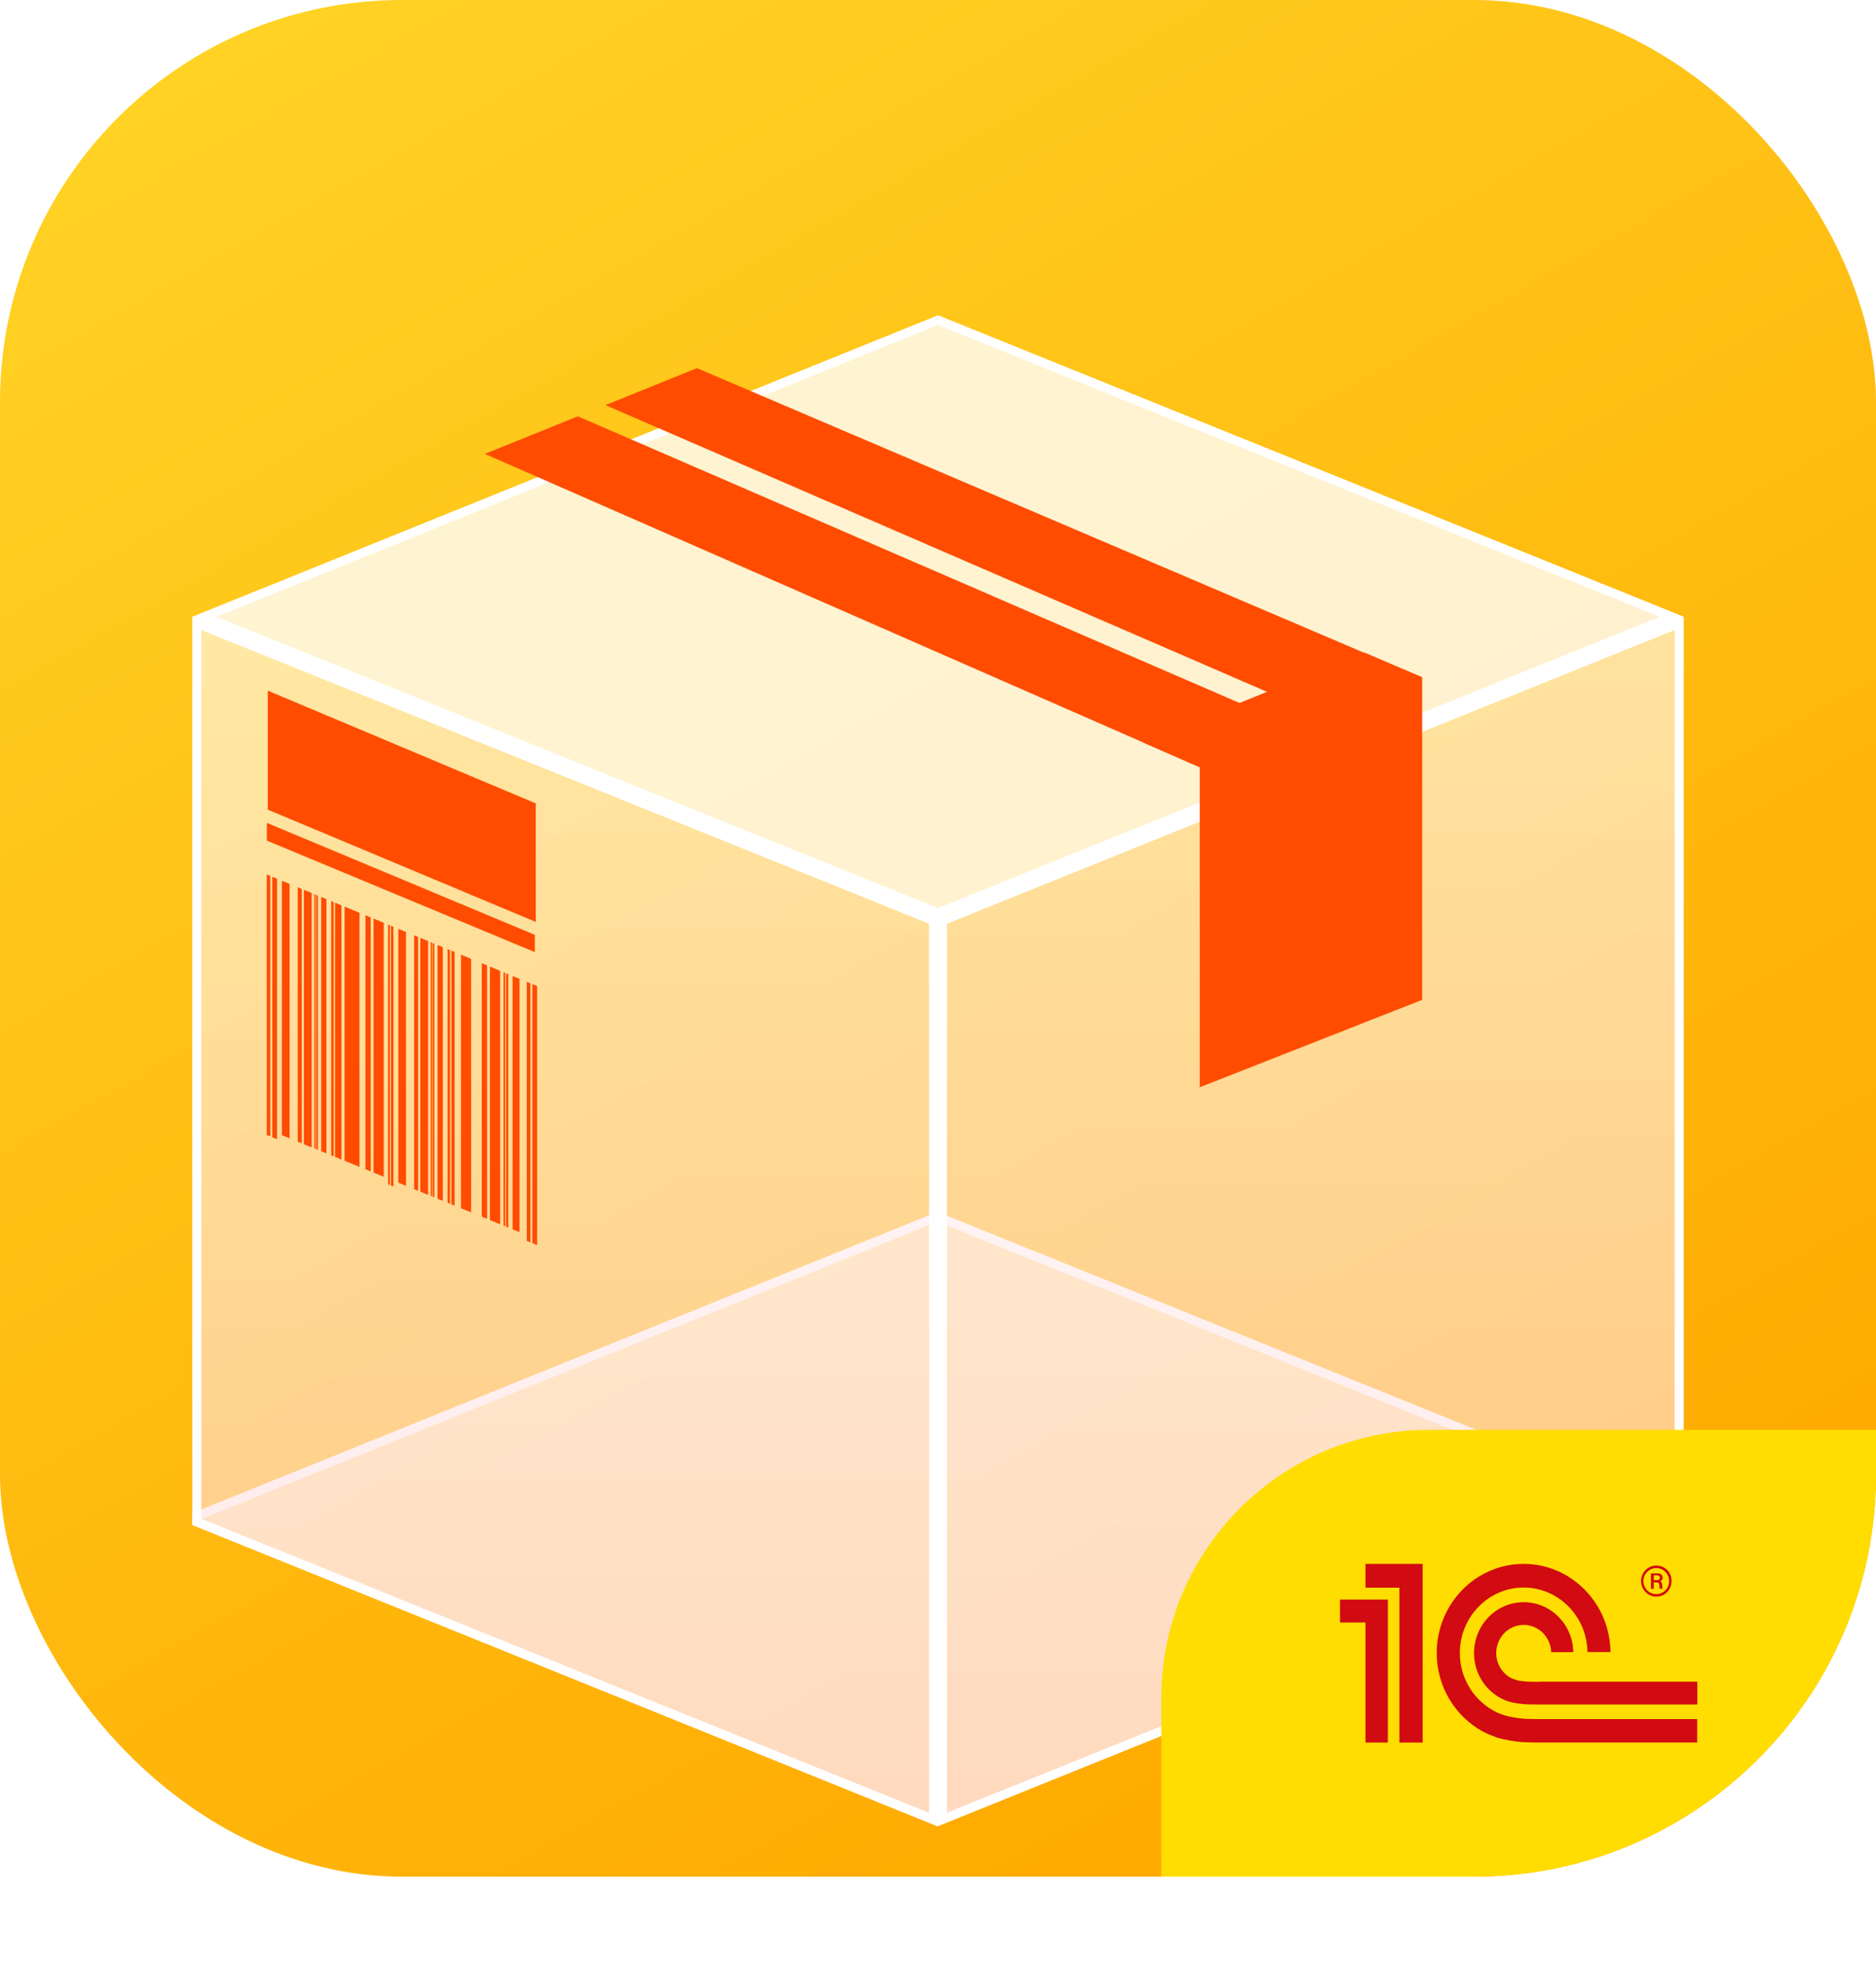 <svg width="42" height="44" viewBox="0 0 42 44" fill="none" xmlns="http://www.w3.org/2000/svg">
<rect width="42" height="42" rx="9" fill="url(#paint0_linear_4693_31427)"/>
<g filter="url(#filter0_dd_4693_31427)">
<path d="M20.986 24.124L4.307 30.865V31.121L20.986 37.871L37.666 31.136V30.865L20.986 24.124Z" fill="white" fill-opacity="0.6"/>
<path d="M4.407 31.053V30.932L20.986 24.232L37.566 30.932V31.069L20.986 37.763L4.407 31.053Z" stroke="white" stroke-width="0.2"/>
</g>
<g filter="url(#filter1_dd_4693_31427)">
<path d="M21.001 4.058L4.309 10.804L21.001 17.539L37.695 10.804L21.001 4.058Z" fill="white" fill-opacity="0.8"/>
<path d="M37.428 10.804L21.001 17.431L4.576 10.804L21.001 4.166L37.428 10.804Z" stroke="white" stroke-width="0.2"/>
</g>
<g filter="url(#filter2_dd_4693_31427)">
<path d="M21 37.867L37.694 31.131V10.803L21 17.538V37.867Z" fill="url(#paint1_linear_4693_31427)" fill-opacity="0.6"/>
<path d="M37.593 31.063L21.1 37.719V17.606L37.593 10.951V31.063Z" stroke="white" stroke-width="0.2"/>
</g>
<g filter="url(#filter3_dd_4693_31427)">
<path d="M21 37.867L4.307 31.131V10.803L21 17.538V37.867Z" fill="url(#paint2_linear_4693_31427)" fill-opacity="0.6"/>
<path d="M20.9 17.606V37.719L4.407 31.063V10.951L20.9 17.606Z" stroke="white" stroke-width="0.2"/>
</g>
<g filter="url(#filter4_d_4693_31427)">
<path d="M11.918 25.821V20.025L12.025 20.069V25.865L11.918 25.821ZM11.476 25.512V19.843L11.631 19.907V25.575L11.476 25.512ZM11.793 25.771V19.974L11.874 20.007V25.803L11.793 25.771ZM6.096 23.451V17.622L6.203 17.666V23.494L6.096 23.451ZM5.972 23.4V17.572L6.052 17.604V23.433L5.972 23.4ZM11.33 25.452V19.782L11.38 19.803V25.472L11.33 25.452ZM11.126 25.369V19.698L11.198 19.728V25.398L11.126 25.369ZM11.273 25.429V19.758L11.31 19.774V25.444L11.273 25.429ZM10.968 25.304V19.633L11.126 19.698V25.369L10.968 25.304ZM10.321 25.041V19.366L10.547 19.459V25.133L10.321 25.041ZM10.786 25.23V19.558L10.905 19.607V25.279L10.786 25.23ZM10.105 24.952V19.277L10.178 19.307V24.983L10.105 24.952ZM10.021 24.919V19.242L10.075 19.264V24.941L10.021 24.919ZM9.796 24.826V19.149L9.914 19.198V24.875L9.796 24.826ZM9.685 24.781V19.103L9.723 19.119V24.796L9.685 24.781ZM9.529 24.718V19.039L9.584 19.062V24.74L9.529 24.718ZM9.641 24.764V19.085L9.67 19.097V24.775L9.641 24.764ZM9.41 24.669V18.99L9.529 19.039V24.718L9.41 24.669ZM8.917 24.468V18.787L9.089 18.857V24.538L8.917 24.468ZM9.271 24.613V18.933L9.361 18.97V24.65L9.271 24.613ZM8.521 24.306V18.623L8.592 18.652V24.336L8.521 24.306ZM8.363 24.243V18.558L8.521 18.623V24.306L8.363 24.243ZM7.715 23.978V18.29L8.049 18.429V24.115L7.715 23.978ZM8.181 24.168V18.483L8.3 18.532V24.216L8.181 24.168ZM7.5 23.89V18.201L7.572 18.232V23.92L7.5 23.89ZM7.572 23.92V18.232L7.645 18.262V23.95L7.572 23.92ZM7.415 23.856V18.166L7.47 18.189V23.878L7.415 23.856ZM7.191 23.765V18.074L7.308 18.123V23.812L7.191 23.765ZM7.079 23.719V18.029L7.117 18.044V23.734L7.079 23.719ZM6.924 23.656V17.964L6.978 17.986V23.678L6.924 23.656ZM7.036 23.702V18.011L7.064 18.022V23.713L7.036 23.702ZM6.804 23.607V17.915L6.924 17.964V23.656L6.804 23.607ZM6.311 23.406V17.711L6.483 17.782V23.476L6.311 23.406ZM6.666 23.551V17.858L6.756 17.895V23.587L6.666 23.551ZM8.753 24.533V18.718L8.808 18.742V24.555L8.753 24.533ZM8.689 24.507V18.693L8.73 18.71V24.524L8.689 24.507ZM5.995 16.12V13.457L11.995 15.98V18.633L5.995 16.12ZM5.974 16.813V16.416L11.974 18.922V19.308L5.974 16.813Z" fill="#FF4C00"/>
</g>
<g filter="url(#filter5_d_4693_31427)">
<path d="M26.859 15.171L10.854 8.158L12.937 7.317L29.038 14.291L26.859 15.171ZM29.655 14.042L13.555 7.067L15.603 6.239L31.834 13.161L29.655 14.042Z" fill="#FF4C00"/>
</g>
<g filter="url(#filter6_d_4693_31427)">
<path d="M31.84 13.156L30.547 12.605L25.574 14.609L26.86 15.171V22.333L31.84 20.377V13.156Z" fill="#FF4C00"/>
</g>
<path d="M26 38C26 34.686 28.686 32 32 32H42V33C42 37.971 37.971 42 33 42H26V38Z" fill="#FFDD00"/>
<g clip-path="url(#clip0_4693_31427)">
<path fill-rule="evenodd" clip-rule="evenodd" d="M34.151 38.468C33.995 38.457 33.818 38.429 33.677 38.388C33.65 38.379 33.542 38.339 33.514 38.325C33.025 38.092 32.683 37.585 32.683 36.995C32.683 36.188 33.324 35.529 34.111 35.529C34.892 35.529 35.529 36.175 35.54 36.974H36.056C36.045 35.884 35.178 35 34.111 35C33.039 35 32.165 35.894 32.165 36.994C32.165 37.752 32.581 38.412 33.191 38.748C33.301 38.807 33.459 38.868 33.512 38.886C33.686 38.939 33.898 38.974 34.088 38.989C34.152 38.994 34.376 38.997 34.442 38.997H37.997V38.473H34.452C34.403 38.473 34.198 38.471 34.151 38.468ZM34.452 37.64C34.414 37.64 34.218 37.638 34.182 37.635C34.121 37.63 34.031 37.621 33.973 37.606C33.909 37.588 33.848 37.564 33.821 37.55C33.63 37.444 33.498 37.236 33.498 36.995C33.498 36.646 33.774 36.365 34.113 36.365C34.445 36.365 34.717 36.637 34.728 36.976H35.223C35.212 36.355 34.72 35.857 34.113 35.857C33.498 35.857 33.001 36.367 33.001 36.997C33.001 37.441 33.249 37.825 33.611 38.011C33.666 38.045 33.771 38.079 33.801 38.087C33.903 38.114 34.039 38.133 34.151 38.142C34.191 38.145 34.394 38.146 34.436 38.146H38V37.637H34.452V37.64ZM31.85 38.998H31.33V35.532H30.571V35H31.85V38.998ZM30 35.799V36.312H30.571V38.998H31.071V35.799H30Z" fill="#D20A11"/>
<path d="M37.081 35.037C36.895 35.037 36.739 35.19 36.739 35.383C36.739 35.574 36.895 35.733 37.081 35.733C37.274 35.733 37.423 35.574 37.423 35.383C37.425 35.19 37.276 35.037 37.081 35.037ZM37.081 35.677C36.926 35.677 36.793 35.551 36.793 35.383C36.793 35.222 36.926 35.093 37.081 35.093C37.236 35.093 37.368 35.22 37.368 35.383C37.37 35.551 37.236 35.677 37.081 35.677Z" fill="#D20A11"/>
<path d="M37.213 35.477C37.213 35.439 37.207 35.404 37.164 35.389C37.219 35.37 37.224 35.333 37.224 35.312C37.224 35.224 37.145 35.212 37.112 35.212H36.962V35.558H37.025V35.413H37.073C37.144 35.413 37.15 35.447 37.15 35.477C37.15 35.537 37.15 35.547 37.164 35.556H37.227C37.213 35.54 37.218 35.531 37.213 35.477ZM37.098 35.363H37.025V35.254H37.087C37.131 35.254 37.161 35.269 37.161 35.31C37.161 35.333 37.15 35.363 37.098 35.363Z" fill="#D20A11"/>
</g>
<defs>
<filter id="filter0_dd_4693_31427" x="0.307" y="22.124" width="41.359" height="21.746" filterUnits="userSpaceOnUse" color-interpolation-filters="sRGB">
<feFlood flood-opacity="0" result="BackgroundImageFix"/>
<feColorMatrix in="SourceAlpha" type="matrix" values="0 0 0 0 0 0 0 0 0 0 0 0 0 0 0 0 0 0 127 0" result="hardAlpha"/>
<feOffset dy="2"/>
<feGaussianBlur stdDeviation="2"/>
<feColorMatrix type="matrix" values="0 0 0 0 0.671 0 0 0 0 0.728 0 0 0 0 0.785 0 0 0 0.113 0"/>
<feBlend mode="normal" in2="BackgroundImageFix" result="effect1_dropShadow_4693_31427"/>
<feColorMatrix in="SourceAlpha" type="matrix" values="0 0 0 0 0 0 0 0 0 0 0 0 0 0 0 0 0 0 127 0" result="hardAlpha"/>
<feOffset dy="1"/>
<feGaussianBlur stdDeviation="0.5"/>
<feColorMatrix type="matrix" values="0 0 0 0 0.322 0 0 0 0 0.38 0 0 0 0 0.561 0 0 0 0.07 0"/>
<feBlend mode="normal" in2="effect1_dropShadow_4693_31427" result="effect2_dropShadow_4693_31427"/>
<feBlend mode="normal" in="SourceGraphic" in2="effect2_dropShadow_4693_31427" result="shape"/>
</filter>
<filter id="filter1_dd_4693_31427" x="0.309" y="2.058" width="41.387" height="21.481" filterUnits="userSpaceOnUse" color-interpolation-filters="sRGB">
<feFlood flood-opacity="0" result="BackgroundImageFix"/>
<feColorMatrix in="SourceAlpha" type="matrix" values="0 0 0 0 0 0 0 0 0 0 0 0 0 0 0 0 0 0 127 0" result="hardAlpha"/>
<feOffset dy="2"/>
<feGaussianBlur stdDeviation="2"/>
<feColorMatrix type="matrix" values="0 0 0 0 0.671 0 0 0 0 0.728 0 0 0 0 0.785 0 0 0 0.113 0"/>
<feBlend mode="normal" in2="BackgroundImageFix" result="effect1_dropShadow_4693_31427"/>
<feColorMatrix in="SourceAlpha" type="matrix" values="0 0 0 0 0 0 0 0 0 0 0 0 0 0 0 0 0 0 127 0" result="hardAlpha"/>
<feOffset dy="1"/>
<feGaussianBlur stdDeviation="0.5"/>
<feColorMatrix type="matrix" values="0 0 0 0 0.322 0 0 0 0 0.38 0 0 0 0 0.561 0 0 0 0.07 0"/>
<feBlend mode="normal" in2="effect1_dropShadow_4693_31427" result="effect2_dropShadow_4693_31427"/>
<feBlend mode="normal" in="SourceGraphic" in2="effect2_dropShadow_4693_31427" result="shape"/>
</filter>
<filter id="filter2_dd_4693_31427" x="17" y="8.803" width="24.694" height="35.064" filterUnits="userSpaceOnUse" color-interpolation-filters="sRGB">
<feFlood flood-opacity="0" result="BackgroundImageFix"/>
<feColorMatrix in="SourceAlpha" type="matrix" values="0 0 0 0 0 0 0 0 0 0 0 0 0 0 0 0 0 0 127 0" result="hardAlpha"/>
<feOffset dy="2"/>
<feGaussianBlur stdDeviation="2"/>
<feColorMatrix type="matrix" values="0 0 0 0 0.671 0 0 0 0 0.728 0 0 0 0 0.785 0 0 0 0.113 0"/>
<feBlend mode="normal" in2="BackgroundImageFix" result="effect1_dropShadow_4693_31427"/>
<feColorMatrix in="SourceAlpha" type="matrix" values="0 0 0 0 0 0 0 0 0 0 0 0 0 0 0 0 0 0 127 0" result="hardAlpha"/>
<feOffset dy="1"/>
<feGaussianBlur stdDeviation="0.5"/>
<feColorMatrix type="matrix" values="0 0 0 0 0.322 0 0 0 0 0.38 0 0 0 0 0.561 0 0 0 0.07 0"/>
<feBlend mode="normal" in2="effect1_dropShadow_4693_31427" result="effect2_dropShadow_4693_31427"/>
<feBlend mode="normal" in="SourceGraphic" in2="effect2_dropShadow_4693_31427" result="shape"/>
</filter>
<filter id="filter3_dd_4693_31427" x="0.307" y="8.803" width="24.694" height="35.064" filterUnits="userSpaceOnUse" color-interpolation-filters="sRGB">
<feFlood flood-opacity="0" result="BackgroundImageFix"/>
<feColorMatrix in="SourceAlpha" type="matrix" values="0 0 0 0 0 0 0 0 0 0 0 0 0 0 0 0 0 0 127 0" result="hardAlpha"/>
<feOffset dy="2"/>
<feGaussianBlur stdDeviation="2"/>
<feColorMatrix type="matrix" values="0 0 0 0 0.671 0 0 0 0 0.728 0 0 0 0 0.785 0 0 0 0.113 0"/>
<feBlend mode="normal" in2="BackgroundImageFix" result="effect1_dropShadow_4693_31427"/>
<feColorMatrix in="SourceAlpha" type="matrix" values="0 0 0 0 0 0 0 0 0 0 0 0 0 0 0 0 0 0 127 0" result="hardAlpha"/>
<feOffset dy="1"/>
<feGaussianBlur stdDeviation="0.5"/>
<feColorMatrix type="matrix" values="0 0 0 0 0.322 0 0 0 0 0.38 0 0 0 0 0.561 0 0 0 0.07 0"/>
<feBlend mode="normal" in2="effect1_dropShadow_4693_31427" result="effect2_dropShadow_4693_31427"/>
<feBlend mode="normal" in="SourceGraphic" in2="effect2_dropShadow_4693_31427" result="shape"/>
</filter>
<filter id="filter4_d_4693_31427" x="1.972" y="11.457" width="14.053" height="20.408" filterUnits="userSpaceOnUse" color-interpolation-filters="sRGB">
<feFlood flood-opacity="0" result="BackgroundImageFix"/>
<feColorMatrix in="SourceAlpha" type="matrix" values="0 0 0 0 0 0 0 0 0 0 0 0 0 0 0 0 0 0 127 0" result="hardAlpha"/>
<feOffset dy="2"/>
<feGaussianBlur stdDeviation="2"/>
<feColorMatrix type="matrix" values="0 0 0 0 0.671 0 0 0 0 0.728 0 0 0 0 0.785 0 0 0 0.113 0"/>
<feBlend mode="normal" in2="BackgroundImageFix" result="effect1_dropShadow_4693_31427"/>
<feBlend mode="normal" in="SourceGraphic" in2="effect1_dropShadow_4693_31427" result="shape"/>
</filter>
<filter id="filter5_d_4693_31427" x="6.854" y="4.239" width="28.98" height="16.932" filterUnits="userSpaceOnUse" color-interpolation-filters="sRGB">
<feFlood flood-opacity="0" result="BackgroundImageFix"/>
<feColorMatrix in="SourceAlpha" type="matrix" values="0 0 0 0 0 0 0 0 0 0 0 0 0 0 0 0 0 0 127 0" result="hardAlpha"/>
<feOffset dy="2"/>
<feGaussianBlur stdDeviation="2"/>
<feColorMatrix type="matrix" values="0 0 0 0 0.671 0 0 0 0 0.728 0 0 0 0 0.785 0 0 0 0.113 0"/>
<feBlend mode="normal" in2="BackgroundImageFix" result="effect1_dropShadow_4693_31427"/>
<feBlend mode="normal" in="SourceGraphic" in2="effect1_dropShadow_4693_31427" result="shape"/>
</filter>
<filter id="filter6_d_4693_31427" x="21.574" y="10.605" width="14.266" height="17.727" filterUnits="userSpaceOnUse" color-interpolation-filters="sRGB">
<feFlood flood-opacity="0" result="BackgroundImageFix"/>
<feColorMatrix in="SourceAlpha" type="matrix" values="0 0 0 0 0 0 0 0 0 0 0 0 0 0 0 0 0 0 127 0" result="hardAlpha"/>
<feOffset dy="2"/>
<feGaussianBlur stdDeviation="2"/>
<feColorMatrix type="matrix" values="0 0 0 0 0.671 0 0 0 0 0.728 0 0 0 0 0.785 0 0 0 0.113 0"/>
<feBlend mode="normal" in2="BackgroundImageFix" result="effect1_dropShadow_4693_31427"/>
<feBlend mode="normal" in="SourceGraphic" in2="effect1_dropShadow_4693_31427" result="shape"/>
</filter>
<linearGradient id="paint0_linear_4693_31427" x1="49.536" y1="30.058" x2="25.652" y2="-11.942" gradientUnits="userSpaceOnUse">
<stop stop-color="#FFA900"/>
<stop offset="1" stop-color="#FFD325"/>
</linearGradient>
<linearGradient id="paint1_linear_4693_31427" x1="21.522" y1="10.715" x2="21.522" y2="37.867" gradientUnits="userSpaceOnUse">
<stop stop-color="white"/>
<stop offset="1" stop-color="#FFD6D6"/>
</linearGradient>
<linearGradient id="paint2_linear_4693_31427" x1="4.828" y1="10.715" x2="4.828" y2="37.867" gradientUnits="userSpaceOnUse">
<stop stop-color="white"/>
<stop offset="1" stop-color="#FFD6D6"/>
</linearGradient>
<clipPath id="clip0_4693_31427">
<rect width="8" height="4" fill="white" transform="translate(30 35)"/>
</clipPath>
</defs>
</svg>

